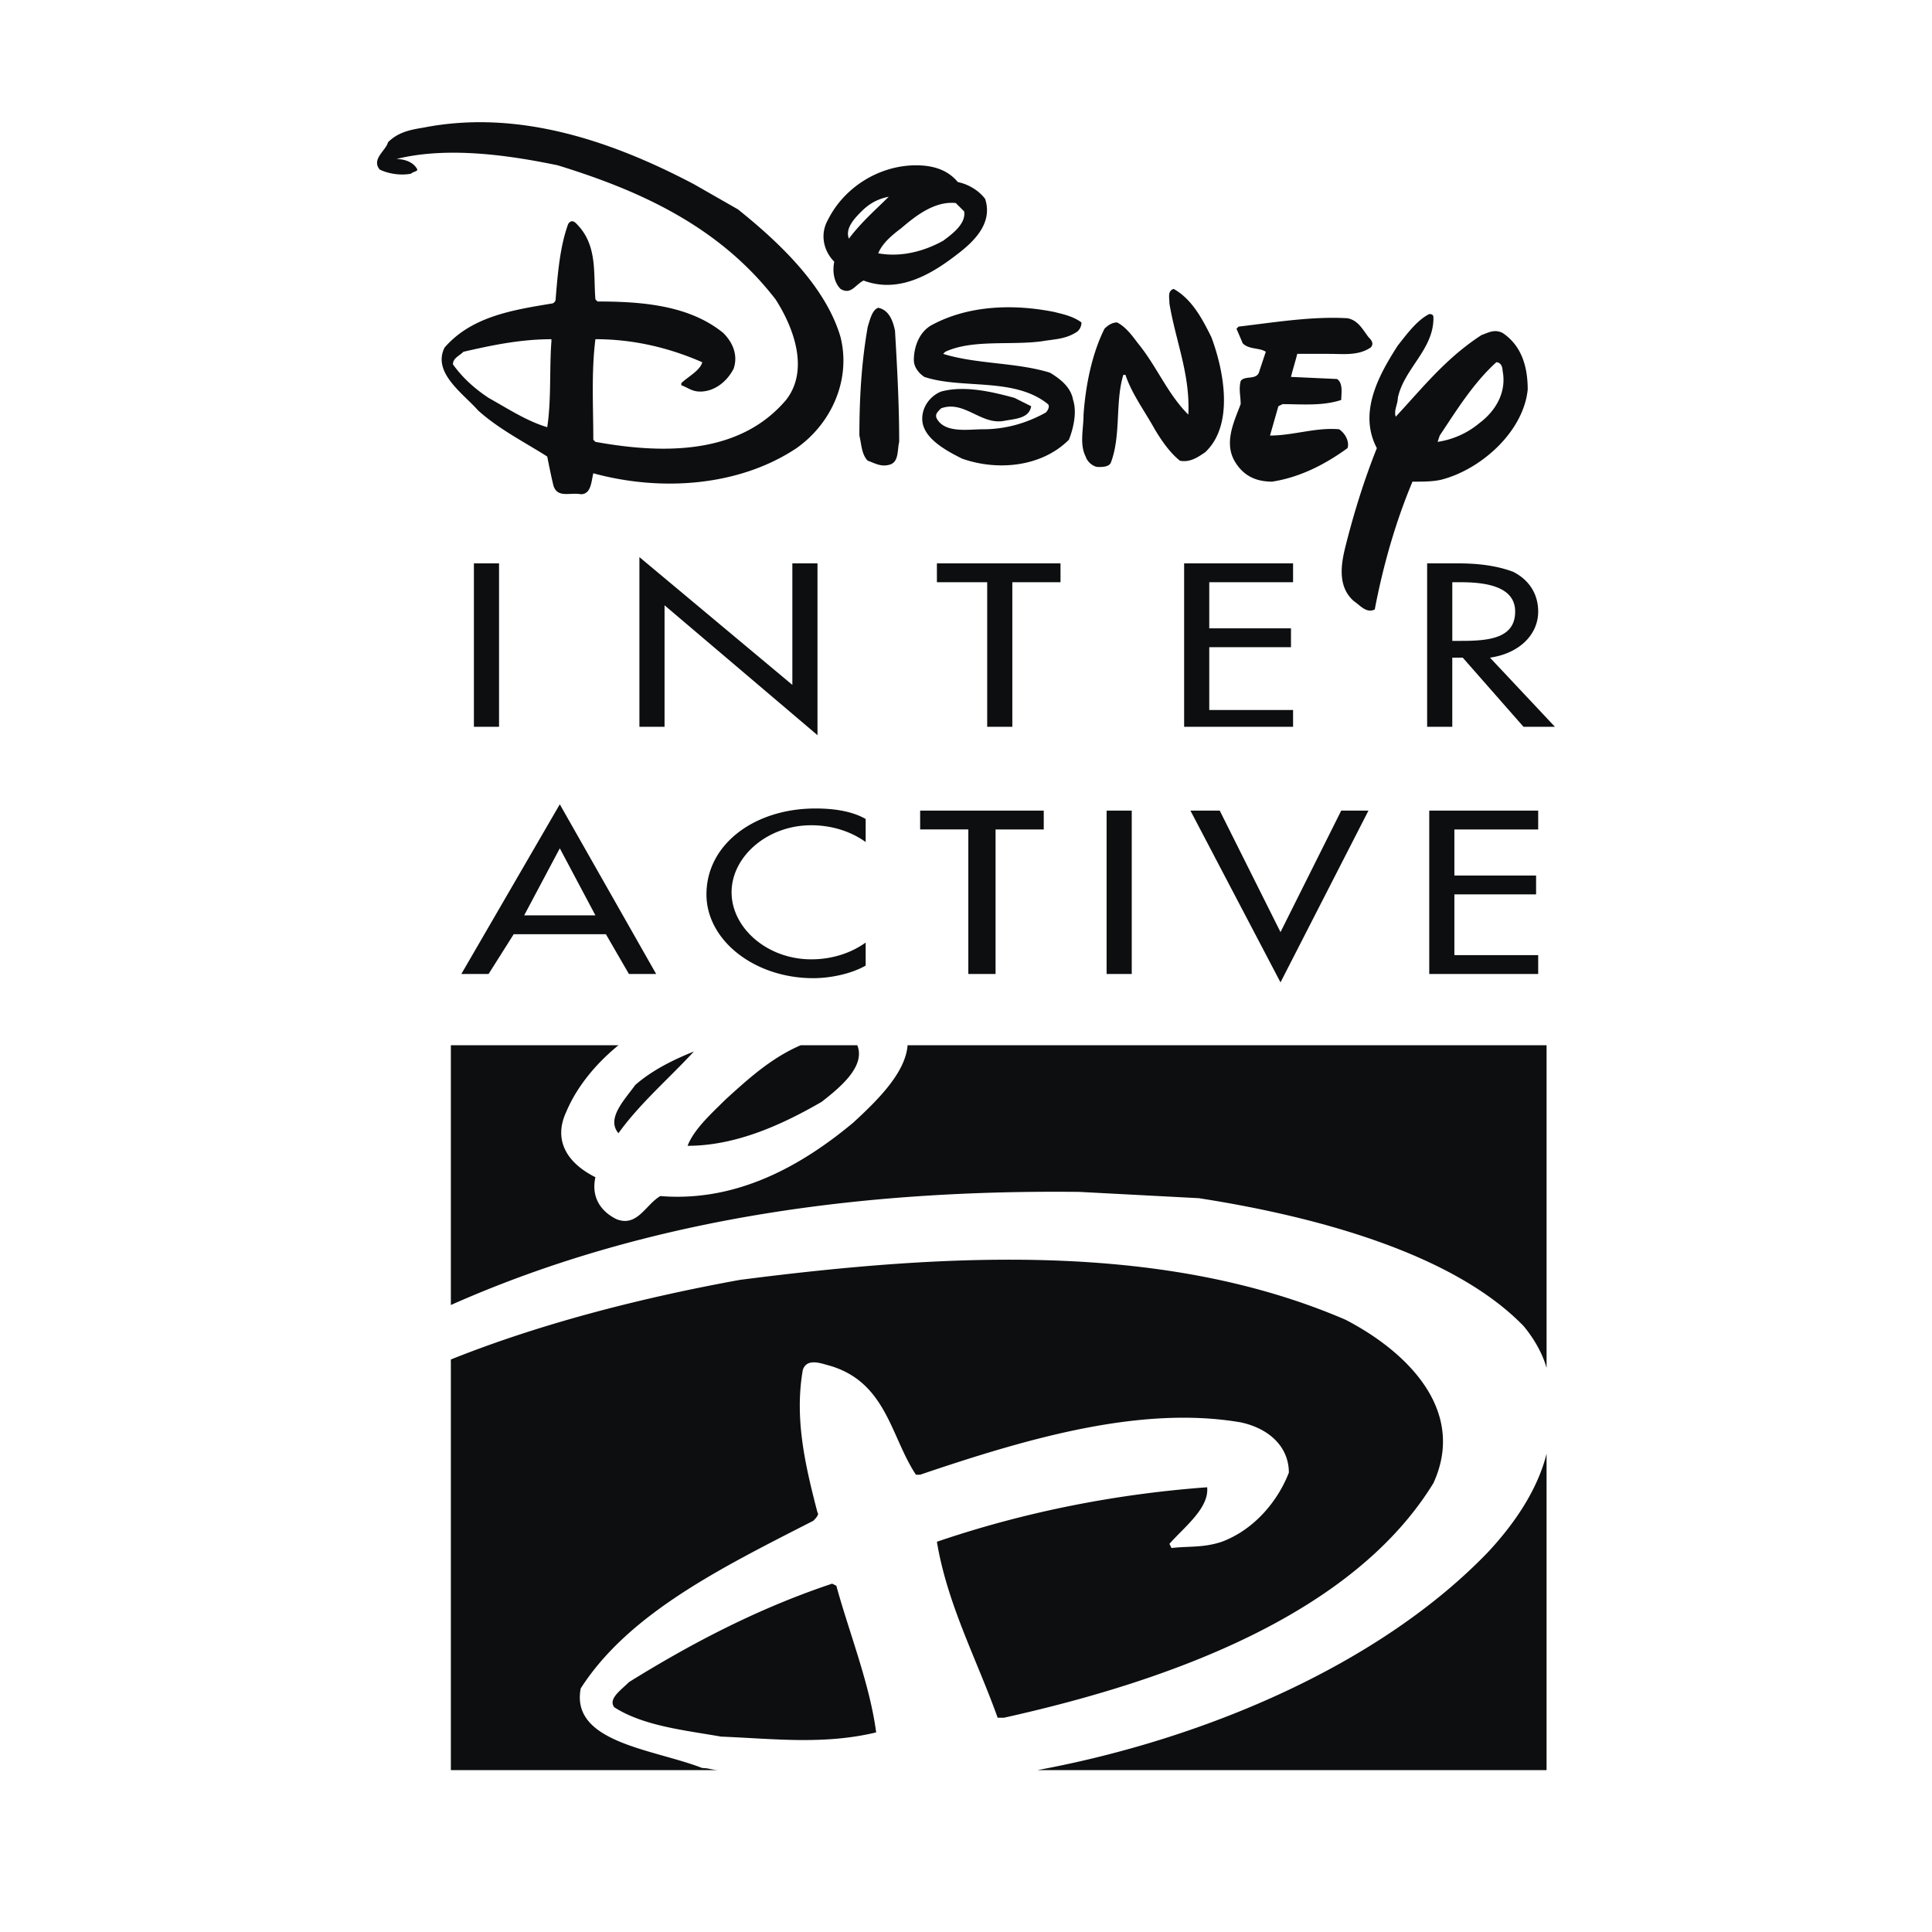 <svg xmlns="http://www.w3.org/2000/svg" width="2500" height="2500" viewBox="0 0 192.756 192.756"><g fill-rule="evenodd" clip-rule="evenodd"><path fill="#fff" d="M0 0h192.756v192.756H0V0z"/><path d="M83.442 158.211c1.254 4.6 3.345 9.824 3.972 14.631-5.226 1.256-10.242.629-15.468.42-3.553-.627-7.734-1.047-10.66-2.928-.627-.836.627-1.672 1.463-2.508 6.062-3.762 12.75-7.316 20.275-9.824l.418.209zM69.229 104.91c-2.508 2.717-5.435 5.227-7.525 8.152-1.254-1.463.627-3.344 1.672-4.809 1.672-1.462 3.762-2.507 5.853-3.343zm10.66-.627H85.533c.836 2.09-1.672 4.18-3.553 5.645-3.972 2.299-8.57 4.389-13.378 4.389.627-1.672 2.509-3.344 3.763-4.598 2.298-2.092 4.597-4.182 7.524-5.436zm-8.152 72.322H44.982v-40.969c9.406-3.762 19.648-6.271 28.845-7.943 21.111-2.717 42.431-3.762 60.407 3.973 6.062 3.135 12.123 8.988 8.779 16.303-7.943 12.959-25.918 19.648-42.85 23.41h-.627c-2.09-5.852-5.017-11.287-6.062-17.557 9.197-3.137 18.394-4.809 26.964-5.436.209 2.09-2.299 3.973-3.764 5.645l.209.418c1.674-.209 3.137 0 5.018-.627 3.344-1.254 5.643-4.182 6.689-6.898 0-2.508-1.883-4.389-4.809-5.016-9.824-1.674-20.902 1.463-31.98 5.225h-.418c-2.508-3.762-2.926-9.197-8.57-10.869-.836-.209-2.299-.836-2.717.418-.836 4.809.209 9.406 1.463 14.215.209.207-.209.627-.418.834-8.988 4.6-18.394 9.197-23.202 16.723-1.045 5.436 7.316 6.062 12.123 7.943.63-.001 1.048.208 1.675.208zm82.564-31.562v31.562h-50.793c16.932-3.135 34.279-10.66 44.941-21.738 2.926-3.137 5.016-6.48 5.852-9.824zm-109.319-40.76h16.722c-2.299 1.881-4.181 4.18-5.226 6.689-1.254 2.717 0 5.016 2.927 6.479-.418 1.881.418 3.346 2.09 4.182 2.09.836 2.927-1.463 4.39-2.301 7.734.629 14.213-3.135 19.23-7.314 2.508-2.299 5.226-5.018 5.435-7.734h63.752v32.189c-.418-1.463-1.254-2.926-2.299-4.18-6.898-7.107-20.275-10.869-32.398-12.75l-11.914-.627c-19.858-.211-42.014 2.09-62.708 11.285v-25.918h-.001zM120.857 33.633c1.254 3.345 2.299 8.779-.627 11.497-.627.418-1.463 1.045-2.508.836-1.047-.836-1.883-2.09-2.51-3.135-1.045-1.881-2.299-3.553-2.926-5.435h-.209c-.836 2.717-.209 6.062-1.254 8.779-.209.417-.836.417-1.254.417s-1.045-.417-1.254-1.045c-.627-1.254-.209-2.717-.209-4.18.209-2.927.836-6.062 2.09-8.57.418-.418.836-.627 1.254-.627.836.418 1.463 1.254 2.09 2.09 1.881 2.299 2.928 5.017 5.018 7.107.209-3.972-1.254-7.316-1.883-11.079 0-.627-.207-1.254.42-1.463 1.882 1.047 2.926 3.136 3.762 4.808zM136.533 33.633c.209.209.627.627.209 1.045-1.254.836-2.717.627-4.18.627h-3.135c-.209.836-.418 1.463-.627 2.299l4.598.209c.627.418.418 1.463.418 2.09-1.881.627-3.971.418-5.852.418l-.42.209-.836 2.926c2.301 0 4.6-.836 6.898-.627.627.418 1.045 1.254.836 1.881-2.299 1.672-4.807 2.926-7.525 3.344-1.672 0-2.926-.627-3.762-2.09-1.045-1.881 0-3.971.627-5.644 0-.836-.209-1.463 0-2.299.418-.627 1.672 0 1.881-1.045l.627-1.881c-.627-.418-1.672-.209-2.299-.836l-.627-1.463.209-.209c3.553-.418 7.316-1.045 10.869-.836 1.046.21 1.464 1.046 2.091 1.882zM107.898 32.17c0 .418-.209.836-.627 1.045-1.045.627-2.092.627-3.346.836-3.135.418-6.896-.209-9.615 1.045l-.209.209c3.345 1.045 7.316.836 10.66 1.881 1.045.627 2.092 1.463 2.301 2.717.418 1.254 0 2.926-.418 3.971-2.719 2.717-7.107 3.136-10.661 1.882-1.672-.836-3.971-2.091-3.971-3.972 0-1.254.836-2.299 1.881-2.718 2.299-.627 5.017 0 7.316.627l1.672.836c-.209 1.254-1.672 1.254-2.717 1.463-2.299.418-3.972-2.09-6.271-1.254-.418.417-.627.627-.418 1.045.836 1.463 3.135 1.045 4.599 1.045 2.299 0 4.389-.627 6.27-1.672.209-.208.418-.627.209-.836-3.344-2.717-8.569-1.463-12.332-2.717-.627-.418-1.045-1.045-1.045-1.672 0-1.463.627-2.927 1.881-3.554 3.553-1.881 7.943-2.09 12.123-1.254.836.211 1.882.42 2.718 1.047zM89.295 33.006c.208 3.554.417 7.316.417 11.079-.209.836 0 2.09-1.045 2.299-.836.208-1.463-.209-2.09-.418-.627-.627-.627-1.672-.836-2.508 0-3.762.209-7.315.836-10.869.209-.627.418-1.672 1.045-1.881 1.045.209 1.463 1.253 1.673 2.298zM73.618 20.883c4.18 3.344 8.779 7.733 10.242 12.75 1.045 4.181-.836 8.57-4.39 11.079-5.644 3.762-13.377 4.389-20.275 2.508-.208.836-.208 2.09-1.254 2.09-1.045-.209-2.299.418-2.717-.836-.209-.836-.418-1.881-.627-2.926-2.3-1.463-4.808-2.717-6.898-4.598-1.463-1.672-4.599-3.763-3.344-6.271 2.717-3.135 6.897-3.762 10.66-4.39.209 0 .418-.208.418-.417.209-2.509.418-5.226 1.254-7.525.418-.627.836 0 1.045.208 1.882 2.091 1.463 4.808 1.673 7.316l.209.209c4.598 0 9.197.418 12.541 3.135 1.045 1.045 1.463 2.299 1.045 3.553-.627 1.254-1.881 2.299-3.344 2.299-.836 0-1.255-.417-1.882-.627v-.209c.627-.627 1.882-1.254 2.09-2.09-3.344-1.463-6.898-2.299-10.66-2.299-.418 3.344-.209 6.688-.209 10.033l.209.209c6.897 1.254 14.422 1.254 19.021-4.181 2.299-2.926.836-7.107-1.045-10.033C71.736 22.554 63.794 19 55.642 16.492c-5.017-1.045-11.078-1.881-16.095-.627.627 0 1.672.209 2.09 1.045 0 .209-.418.209-.627.418-1.045.209-2.299 0-3.135-.418-.836-1.045.627-1.881.836-2.717 1.045-1.045 2.299-1.254 3.553-1.463 9.615-1.881 19.021 1.463 26.964 5.644l4.39 2.509zM55.015 34.052c-.209 2.717 0 5.853-.418 8.57-2.09-.627-3.972-1.881-5.853-2.926-1.254-.836-2.509-1.881-3.554-3.344 0-.627.627-.836 1.045-1.254 2.717-.627 5.644-1.254 8.779-1.254v.208h.001zM95.565 18.166c1.045.209 2.091.836 2.718 1.672.836 2.508-1.254 4.389-2.927 5.644-2.717 2.09-5.853 3.762-9.197 2.508-.836.418-1.254 1.463-2.299.836-.627-.627-.836-1.672-.627-2.717-1.045-1.045-1.463-2.717-.627-4.181 1.672-3.344 5.226-5.435 8.779-5.435 1.672.001 3.135.419 4.18 1.673zm-6.898 1.463c-1.254 1.254-2.717 2.508-3.971 4.18-.418-1.045.627-2.09 1.254-2.717.837-.836 1.673-1.254 2.717-1.463zm7.525 1.463c.209 1.254-1.254 2.299-2.09 2.926-1.881 1.045-4.18 1.672-6.479 1.254.418-1.045 1.463-1.881 2.299-2.509 1.463-1.254 3.344-2.717 5.435-2.508l.835.837zM143.014 31.752c0 3.135-2.926 5.017-3.553 7.943 0 .627-.418 1.254-.209 1.881 2.717-2.926 5.016-5.853 8.568-8.152.629-.208 1.256-.627 2.092-.208 1.881 1.254 2.508 3.344 2.508 5.643-.418 4.181-4.6 7.943-8.57 8.988-.836.209-1.881.209-2.926.209-1.672 3.971-2.928 8.361-3.764 12.75-.836.418-1.463-.418-2.09-.836-1.672-1.463-1.254-3.762-.836-5.435.836-3.344 1.881-6.688 3.135-9.824-1.881-3.554.209-7.316 2.092-10.242.836-1.045 1.881-2.508 3.135-3.135.418 0 .418.209.418.418zm6.898 5.226c.418 2.09-.627 3.972-2.301 5.226a8.412 8.412 0 0 1-4.18 1.881l.209-.627c1.672-2.508 3.344-5.226 5.645-7.315.418-.001.627.417.627.835zM60.45 93.205l2.299 3.971h2.717l-9.615-16.93-9.824 16.93h2.718l2.508-3.971h9.197zm-1.045-1.881h-7.107l3.554-6.688 3.553 6.688zM86.368 81.708c-1.463-.835-3.344-1.045-5.016-1.045-6.062 0-10.869 3.554-10.869 8.57 0 4.598 4.808 8.36 10.66 8.36 1.672 0 3.762-.418 5.225-1.254v-2.298c-1.463 1.045-3.344 1.672-5.435 1.672-4.389 0-7.943-3.135-7.943-6.688 0-3.554 3.554-6.689 7.943-6.689 2.09 0 3.972.627 5.435 1.672v-2.3zM99.328 82.754h4.807v-1.881H91.803v1.881h4.807v14.422h2.718V82.754zM112.914 80.873h-2.508v16.303h2.508V80.873zM121.693 80.873h-2.925l8.988 17.139 8.777-17.139h-2.717l-6.06 12.123-6.063-12.123zM142.596 97.176h10.869v-1.881h-8.361v-6.061h8.152v-1.882h-8.152v-4.598h8.361v-1.881h-10.869v16.303zM49.79 56.208h-2.509v16.304h2.509V56.208zM63.794 72.512h2.508V60.389l15.259 12.959v-17.14h-2.508v12.124L63.794 55.581v16.931zM101 58.089h4.807v-1.881H93.475v1.881h5.017v14.423H101V58.089zM118.141 72.512h10.869v-1.673h-8.362v-6.27h8.153v-1.881h-8.153v-4.599h8.362v-1.881h-10.869v16.304zM148.656 65.614c2.928-.417 4.809-2.299 4.809-4.598 0-1.672-.836-3.135-2.508-3.971-1.672-.627-3.555-.836-5.436-.836h-3.135v16.304h2.508v-6.898h1.045l6.062 6.898h3.135l-6.48-6.899zm-3.761-7.525h.836c2.508 0 5.436.418 5.436 2.926 0 2.717-2.717 2.926-5.436 2.926h-.836v-5.852z" fill="#0c0e0f"/></g></svg>